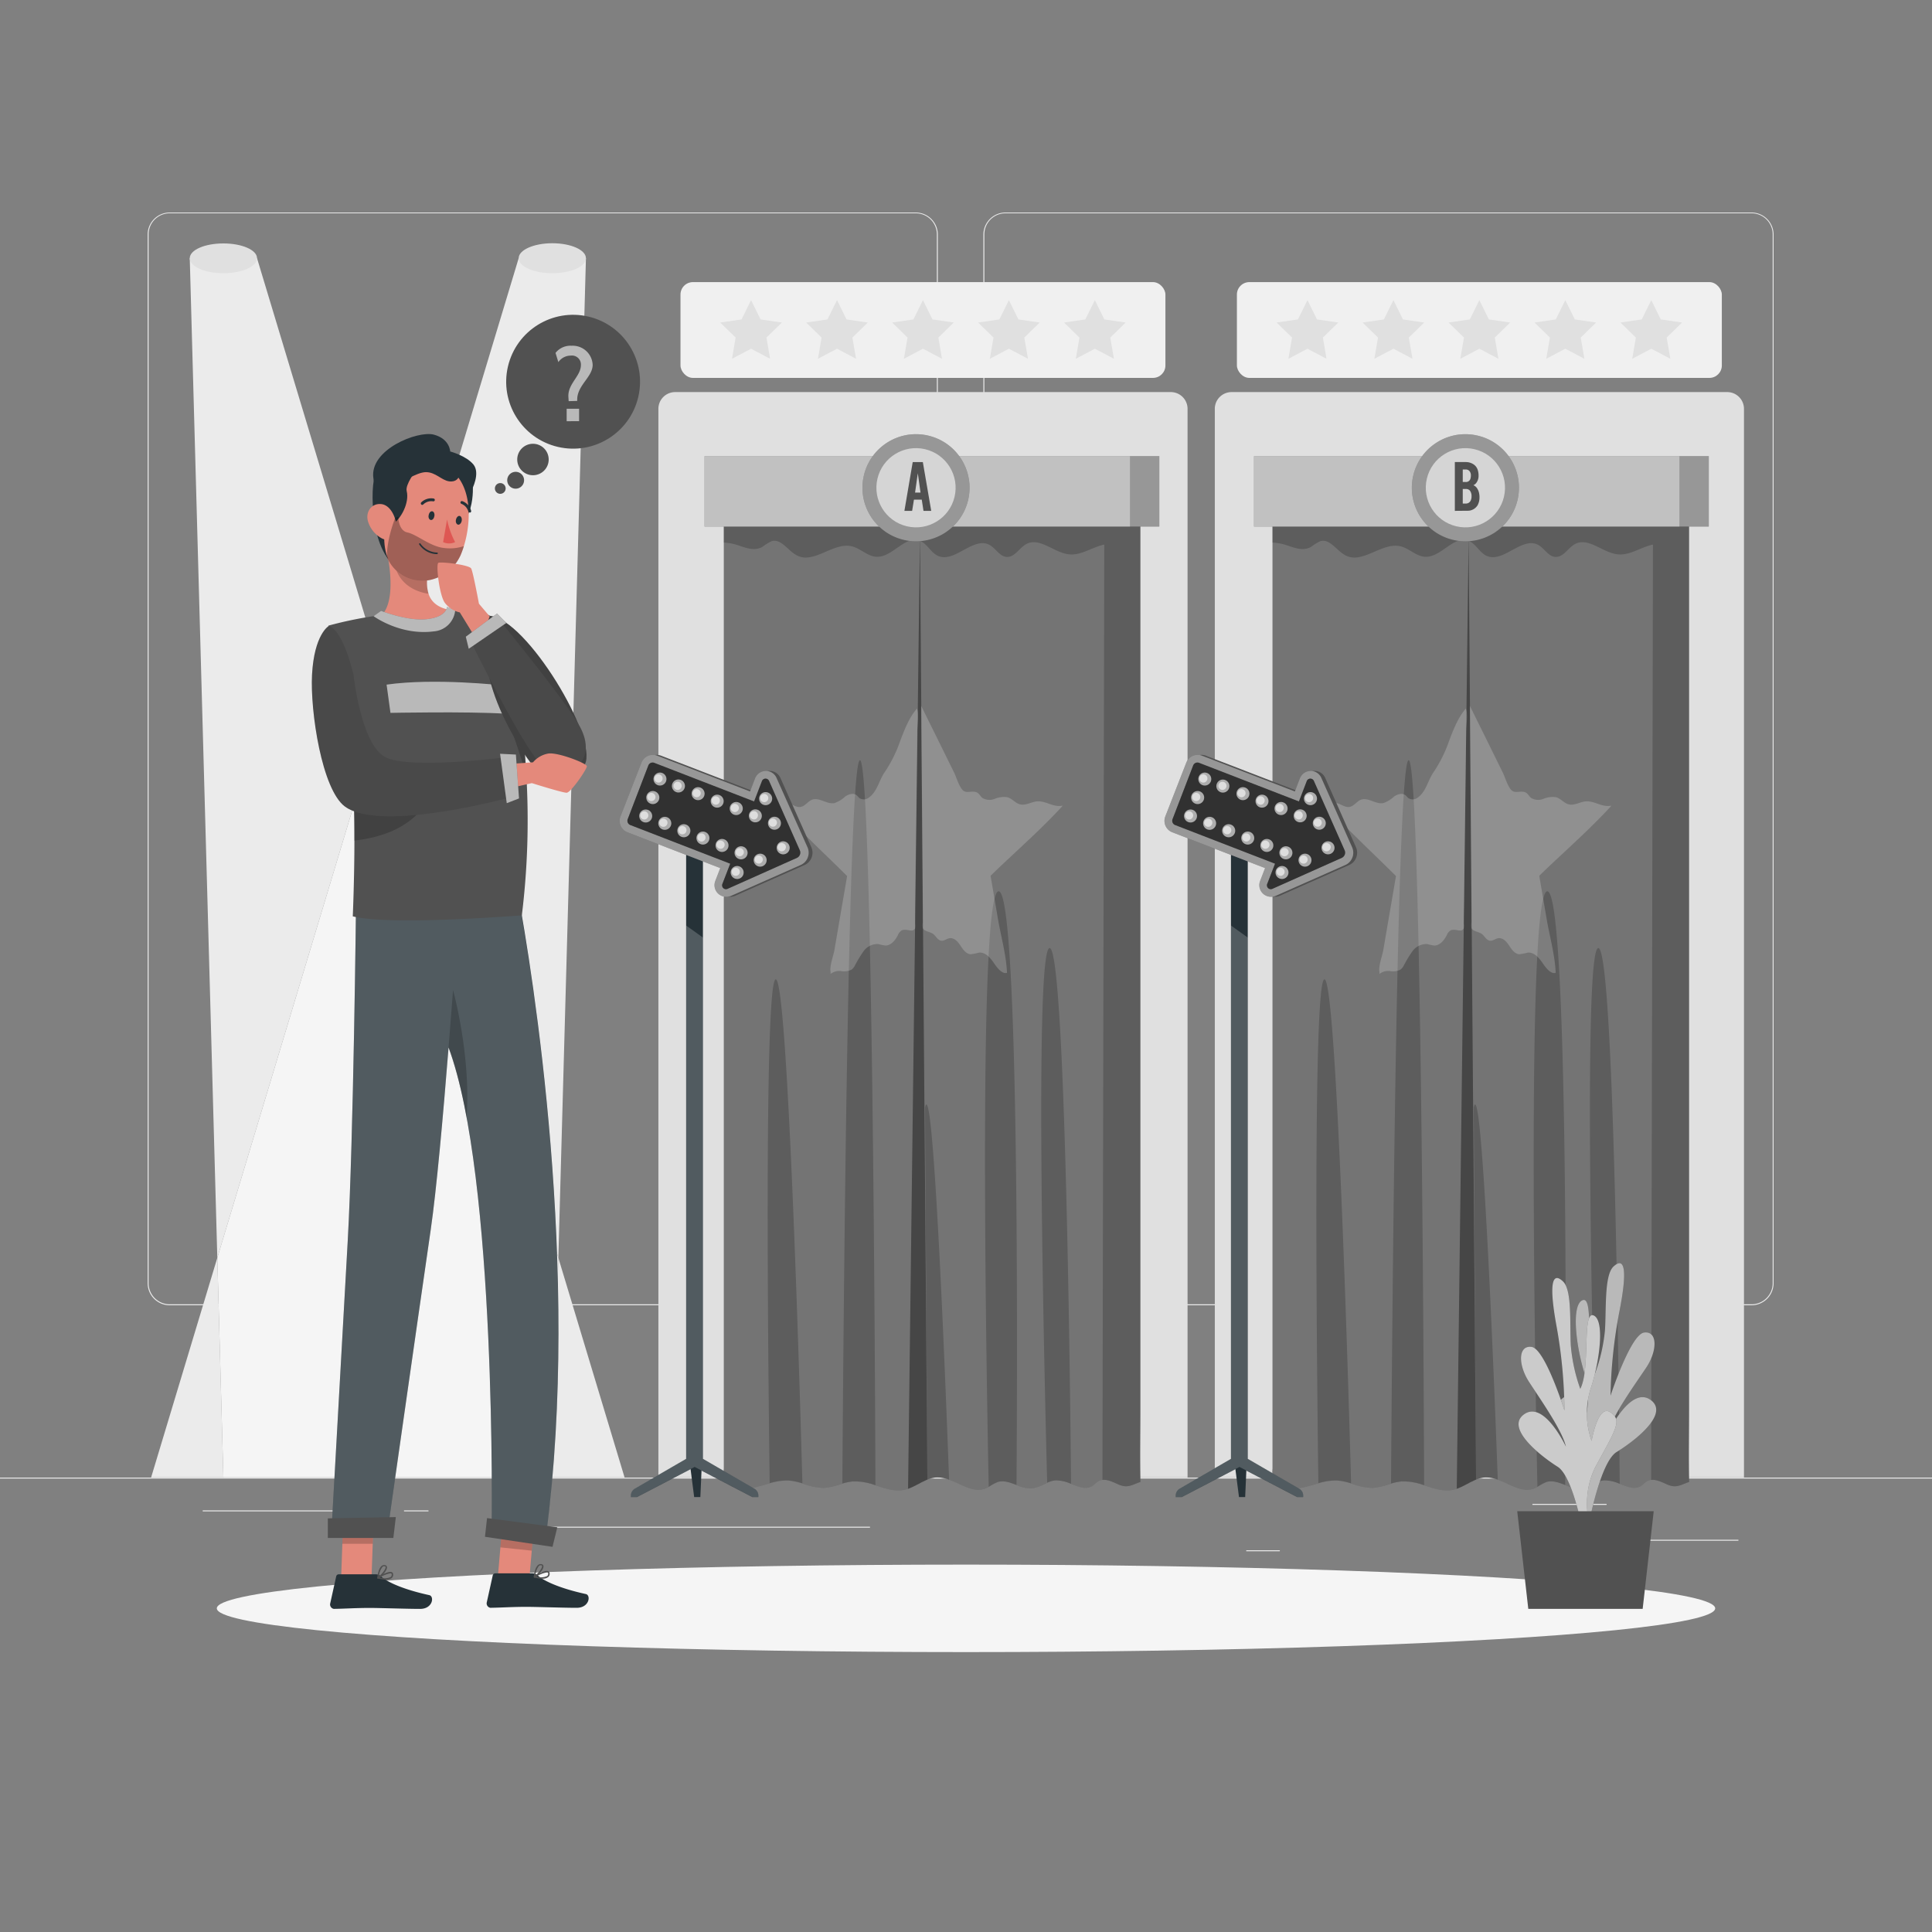<svg xmlns="http://www.w3.org/2000/svg" viewBox="0 0 500 500"><rect x="0" y="0" width="500" height="500" fill="#808080" stroke="none"/><g id="freepik--background-complete--inject-187"><rect y="382.4" width="500" height="0.25" style="fill:#ebebeb"></rect><rect x="416.78" y="398.49" width="33.12" height="0.25" style="fill:#ebebeb"></rect><rect x="322.53" y="401.21" width="8.69" height="0.25" style="fill:#ebebeb"></rect><rect x="396.59" y="389.21" width="19.19" height="0.25" style="fill:#ebebeb"></rect><rect x="52.46" y="390.89" width="43.19" height="0.25" style="fill:#ebebeb"></rect><rect x="104.56" y="390.89" width="6.33" height="0.25" style="fill:#ebebeb"></rect><rect x="131.47" y="395.11" width="93.68" height="0.25" style="fill:#ebebeb"></rect><path d="M237,337.8H43.91a5.71,5.71,0,0,1-5.7-5.71V60.66A5.71,5.71,0,0,1,43.91,55H237a5.71,5.71,0,0,1,5.71,5.71V332.09A5.71,5.71,0,0,1,237,337.8ZM43.91,55.2a5.46,5.46,0,0,0-5.45,5.46V332.09a5.46,5.46,0,0,0,5.45,5.46H237a5.47,5.47,0,0,0,5.46-5.46V60.66A5.47,5.47,0,0,0,237,55.2Z" style="fill:#ebebeb"></path><path d="M453.31,337.8H260.21a5.72,5.72,0,0,1-5.71-5.71V60.66A5.72,5.72,0,0,1,260.21,55h193.1A5.71,5.71,0,0,1,459,60.66V332.09A5.71,5.71,0,0,1,453.31,337.8ZM260.21,55.2a5.47,5.47,0,0,0-5.46,5.46V332.09a5.47,5.47,0,0,0,5.46,5.46h193.1a5.47,5.47,0,0,0,5.46-5.46V60.66a5.47,5.47,0,0,0-5.46-5.46Z" style="fill:#ebebeb"></path><polygon points="144.5 325.52 142.94 382.36 161.64 382.36 144.5 325.52" style="fill:#ebebeb"></polygon><polygon points="66.52 66.83 49.11 66.83 56.24 325.52 100.38 179.14 66.52 66.83" style="fill:#ebebeb"></polygon><polygon points="151.64 66.83 134.23 66.83 100.38 179.14 144.5 325.52 151.64 66.83" style="fill:#ebebeb"></polygon><polygon points="39.11 382.36 57.81 382.36 56.24 325.52 39.11 382.36" style="fill:#ebebeb"></polygon><polygon points="100.38 179.14 56.24 325.52 57.81 382.36 142.94 382.36 144.5 325.52 100.38 179.14" style="fill:#f5f5f5"></polygon><rect x="176.11" y="73.01" width="125.5" height="24.79" rx="3.22" style="fill:#f0f0f0"></rect><path d="M174.73,101.47H303a4.34,4.34,0,0,1,4.34,4.34V382.36a0,0,0,0,1,0,0H170.39a0,0,0,0,1,0,0V105.81A4.34,4.34,0,0,1,174.73,101.47Z" style="fill:#e0e0e0"></path><polygon points="194.37 77.67 196.84 82.67 202.35 83.47 198.36 87.36 199.3 92.85 194.37 90.25 189.44 92.85 190.38 87.36 186.39 83.47 191.91 82.67 194.37 77.67" style="fill:#e0e0e0"></polygon><polygon points="216.62 77.67 219.08 82.67 224.59 83.47 220.6 87.36 221.55 92.85 216.62 90.25 211.68 92.85 212.63 87.36 208.64 83.47 214.15 82.67 216.62 77.67" style="fill:#e0e0e0"></polygon><polygon points="238.86 77.67 241.32 82.67 246.84 83.47 242.85 87.36 243.79 92.85 238.86 90.25 233.93 92.85 234.87 87.36 230.88 83.47 236.39 82.67 238.86 77.67" style="fill:#e0e0e0"></polygon><polygon points="261.1 77.67 263.57 82.67 269.08 83.47 265.09 87.36 266.04 92.85 261.1 90.25 256.17 92.85 257.12 87.36 253.13 83.47 258.64 82.67 261.1 77.67" style="fill:#e0e0e0"></polygon><polygon points="283.35 77.67 285.81 82.67 291.33 83.47 287.34 87.36 288.28 92.85 283.35 90.25 278.42 92.85 279.36 87.36 275.37 83.47 280.88 82.67 283.35 77.67" style="fill:#e0e0e0"></polygon><rect x="320.11" y="73.01" width="125.5" height="24.79" rx="3.22" style="fill:#f0f0f0"></rect><path d="M318.73,101.47H447a4.34,4.34,0,0,1,4.34,4.34V382.36a0,0,0,0,1,0,0H314.39a0,0,0,0,1,0,0V105.81A4.34,4.34,0,0,1,318.73,101.47Z" style="fill:#e0e0e0"></path><polygon points="338.37 77.67 340.84 82.67 346.35 83.47 342.36 87.36 343.3 92.85 338.37 90.25 333.44 92.85 334.38 87.36 330.39 83.47 335.9 82.67 338.37 77.67" style="fill:#e0e0e0"></polygon><polygon points="360.62 77.67 363.08 82.67 368.59 83.47 364.6 87.36 365.55 92.85 360.62 90.25 355.68 92.85 356.63 87.36 352.64 83.47 358.15 82.67 360.62 77.67" style="fill:#e0e0e0"></polygon><polygon points="382.86 77.67 385.32 82.67 390.84 83.47 386.85 87.36 387.79 92.85 382.86 90.25 377.93 92.85 378.87 87.36 374.88 83.47 380.39 82.67 382.86 77.67" style="fill:#e0e0e0"></polygon><polygon points="405.1 77.67 407.57 82.67 413.08 83.47 409.09 87.36 410.04 92.85 405.1 90.25 400.17 92.85 401.12 87.36 397.13 83.47 402.64 82.67 405.1 77.67" style="fill:#e0e0e0"></polygon><polygon points="427.35 77.67 429.81 82.67 435.33 83.47 431.34 87.36 432.28 92.85 427.35 90.25 422.42 92.85 423.36 87.36 419.37 83.47 424.88 82.67 427.35 77.67" style="fill:#e0e0e0"></polygon><path d="M66.52,66.83c0,2.15-3.9,3.88-8.71,3.88s-8.7-1.73-8.7-3.88S53,63,57.81,63,66.52,64.69,66.52,66.83Z" style="fill:#e0e0e0"></path><path d="M134.23,66.83c0,2.15,3.9,3.88,8.71,3.88s8.7-1.73,8.7-3.88-3.9-3.88-8.7-3.88S134.23,64.69,134.23,66.83Z" style="fill:#e0e0e0"></path></g><g id="freepik--Shadow--inject-187"><ellipse id="freepik--path--inject-187" cx="250" cy="416.24" rx="193.89" ry="11.32" style="fill:#f5f5f5"></ellipse></g><g id="freepik--choice-2--inject-187"><path d="M437.14,383.53c-2.06.7-3.27,1.72-5.66.66-1.33-.59-2.81-1.35-4.17-1.19a2.65,2.65,0,0,0-1.07.35c-.53.31-.93.81-1.45,1.15-1.68,1.13-3.61.3-5.61-.48a9.71,9.71,0,0,0-4.07-.9,6.34,6.34,0,0,0-2.1.62,13,13,0,0,1-3.82,1.46,9,9,0,0,1-4.12-.88c-1.63-.63-3.24-1.26-4.85-.78a12.07,12.07,0,0,0-2.34,1.27,6,6,0,0,1-.81.39c-3.09,1.26-6.2-1.1-9.45-2.26a8.64,8.64,0,0,0-3.39-.57,8,8,0,0,0-2.63.72c-1.85.81-3.59,2.07-5.58,2.48-2.5.52-5-.36-7.46-1.16a15.72,15.72,0,0,0-5.77-1,13.66,13.66,0,0,0-2.79.56,19.74,19.74,0,0,1-4.81,1.11,16.85,16.85,0,0,1-5.51-1.15,16,16,0,0,0-3.47-.74,15.19,15.19,0,0,0-5,.69c-1.21.34-2.43.72-3.66,1-3.08.71-7.41.74-8.22-2.72a9.92,9.92,0,0,1,0-2.11V134H437.12V364.37C437.12,370.75,437,377.17,437.14,383.53Z" style="fill:#515151"></path><path d="M437.14,383.53c-2.06.7-3.27,1.72-5.66.66-1.33-.59-2.81-1.35-4.17-1.19a2.65,2.65,0,0,0-1.07.35c-.53.31-.93.81-1.45,1.15-1.68,1.13-3.61.3-5.61-.48a9.71,9.71,0,0,0-4.07-.9,6.34,6.34,0,0,0-2.1.62,13,13,0,0,1-3.82,1.46,9,9,0,0,1-4.12-.88c-1.63-.63-3.24-1.26-4.85-.78a12.07,12.07,0,0,0-2.34,1.27,6,6,0,0,1-.81.39c-3.09,1.26-6.2-1.1-9.45-2.26a8.64,8.64,0,0,0-3.39-.57,7.68,7.68,0,0,0-2.23.55l-.4.17c-1.54.67-3,1.66-4.59,2.2a6.6,6.6,0,0,1-1,.28c-2.5.52-5-.36-7.46-1.16a15.72,15.72,0,0,0-5.77-1,13.66,13.66,0,0,0-2.79.56,19.74,19.74,0,0,1-4.81,1.11,16.85,16.85,0,0,1-5.51-1.15,16,16,0,0,0-3.47-.74,15.19,15.19,0,0,0-5,.69c-1.21.34-2.43.72-3.66,1-3.08.71-7.41.74-8.22-2.72a9.92,9.92,0,0,1,0-2.11V134H437.12V364.37C437.12,370.75,437,377.17,437.14,383.53Z" style="fill:#fff;opacity:0.2;isolation:isolate"></path><path d="M342.77,253.45c-3.17,0-1.88,107.5-1.58,130.39a15.19,15.19,0,0,1,5-.69,16,16,0,0,1,3.47.74C348.91,356.31,345.84,253.45,342.77,253.45Z" style="opacity:0.2;isolation:isolate"></path><path d="M364.53,196.76c-3.23.92-4.34,159.29-4.53,187.17a13.66,13.66,0,0,1,2.79-.56,15.72,15.72,0,0,1,5.77,1C368.46,353.55,367.73,195.84,364.53,196.76Z" style="opacity:0.2;isolation:isolate"></path><path d="M387.62,382.94a8.64,8.64,0,0,0-3.39-.57,7.68,7.68,0,0,0-2.23.55l-.61-96.21c.1-.57.22-.87.36-.87C383.92,285.84,386.84,361.41,387.62,382.94Z" style="opacity:0.2;isolation:isolate"></path><path d="M400.47,230.67c-5.55-.46-3.06,131.51-2.59,154.14a12.07,12.07,0,0,1,2.34-1.27c1.61-.48,3.22.15,4.85.78C405.26,357.92,405.91,231.13,400.47,230.67Z" style="opacity:0.2;isolation:isolate"></path><path d="M413.64,245.36c-4.08,0-1.26,114.43-.63,138.38a6.34,6.34,0,0,1,2.1-.62,9.71,9.71,0,0,1,4.07.9C419,362,417.75,245.36,413.64,245.36Z" style="opacity:0.2;isolation:isolate"></path><path d="M437.12,364.37V134H329.31v6.41a15.72,15.72,0,0,1,2.72.41c2.41.64,4.9,2.09,7.35.67a11.92,11.92,0,0,1,2.29-1.42c2.53-.78,4.28,2.55,6.66,3.72,4.41,2.19,9.36-3.56,14.14-2.4,2.25.55,4,2.56,6.32,2.7,4.15.24,7.43-5.66,11.29-4.13,1.88.75,2.77,3,4.61,3.87,4.3,2,9.12-5,13.32-2.85,1.67.87,2.67,3.05,4.54,3.15,2.1.11,3.26-2.4,5.12-3.36,3.49-1.81,7.19,2.37,11.11,2.7,3.12.28,6-1.94,9-2.53L427.31,383c1.36-.16,2.84.6,4.17,1.19,2.39,1.06,3.6,0,5.66-.66C437,377.17,437.12,370.75,437.12,364.37Z" style="opacity:0.2;isolation:isolate"></path><path d="M382,382.92l-.4.17c-1.54.67-3,1.66-4.59,2.2l3.07-246.42Z" style="opacity:0.4;isolation:isolate"></path><path d="M378.63,240.53a1.17,1.17,0,0,0,.19-.27,4,4,0,0,0,0-1.19c0-1.43,0-2.86.05-4.3l.18-14,.39-31.4c0-1.76.51-4.36-.07-6-2,2.21-3.35,5.72-4.4,8.52a34.51,34.51,0,0,1-4,8c-1.45,2.08-1.9,5.09-4.17,6.6a2.05,2.05,0,0,1-2.32.06c-.27-.21-.46-.52-.72-.73-.85-.69-2.12-.28-3,.34a7.78,7.78,0,0,1-2.76,1.68c-2,.37-3.94-1.58-5.8-.87-1.1.43-1.79,1.69-3,1.87-1.36.21-2.57-1.2-3.94-1a22.13,22.13,0,0,0-2.34.78,3.39,3.39,0,0,1,.27.39c.32,1.18,3.13,3.06,4,3.9l6.09,6c2.67,2.6,5.37,5.19,8,7.81l-1.86,10.83c-.47,2.77-.95,5.54-1.42,8.31-.25,1.46-1.3,4.18-1,5.64a3.52,3.52,0,0,1,0,.56,3.69,3.69,0,0,1,2.6-.77,4.3,4.3,0,0,0,2.85-.36,3.19,3.19,0,0,0,.82-1,31.4,31.4,0,0,1,2.29-3.78,4.4,4.4,0,0,1,3.82-1.82,15.83,15.83,0,0,0,1.79.38c1.49,0,2.57-1.37,3.25-2.68a2.52,2.52,0,0,1,1-1.25C376.58,240.25,377.91,241.29,378.63,240.53Z" style="fill:#fff;opacity:0.2;isolation:isolate"></path><path d="M417,208.56l0-.05c-2.39.46-4-1.11-6.31-1.13-1.6,0-3.13,1.17-4.69.79-1.22-.3-2.06-1.5-3.27-1.85a6.26,6.26,0,0,0-3.31.42,3.51,3.51,0,0,1-3.23-.28c-.44-.37-.69-.93-1.16-1.25-1.23-.83-2.82.31-3.85-.7s-1.64-3.32-2.26-4.58l-3.64-7.38-4.89-9.9.17,21.37.25,31.78c0,1,0,2,0,3a4.64,4.64,0,0,0,0,1.4c.52,1,2.14.86,3,1.78.54.57,1,1.36,1.76,1.47s1.43-.53,2.2-.64c1.19-.17,2.15.92,2.8,1.92s1.45,2.16,2.65,2.23a16.65,16.65,0,0,0,2.17-.43c1.57-.13,2.81,1.25,3.72,2.54.69,1,2.12,3.15,3.5,2.7-.19-4.6-1.57-9.43-2.35-14l-1.9-11.12.85-.83C405.18,220.09,411.47,214.6,417,208.56Z" style="fill:#fff;opacity:0.2;isolation:isolate"></path><rect x="324.54" y="118.05" width="117.69" height="18.22" style="fill:#515151"></rect><rect x="324.54" y="118.05" width="117.69" height="18.22" style="fill:#fff;opacity:0.4;isolation:isolate"></rect><rect x="324.54" y="118.05" width="110.09" height="18.22" style="fill:#fff;opacity:0.4;isolation:isolate"></rect><circle cx="379.26" cy="126.24" r="13.86" transform="translate(169.26 466.35) rotate(-76.72)" style="fill:#515151"></circle><circle cx="379.26" cy="126.24" r="13.86" transform="translate(169.26 466.35) rotate(-76.72)" style="fill:#fff;opacity:0.4;isolation:isolate"></circle><circle cx="379.26" cy="126.24" r="10.25" transform="translate(169.26 466.35) rotate(-76.72)" style="fill:#fff;opacity:0.6;isolation:isolate"></circle><path d="M376.51,132.21V119.58h2.85a3.58,3.58,0,0,1,2,.6,2.71,2.71,0,0,1,1.11,1.56,4.39,4.39,0,0,1,.18,1.34,3,3,0,0,1-.67,2,1.9,1.9,0,0,1-.67.49,2.15,2.15,0,0,1,1.08,1,3.52,3.52,0,0,1,.43,1.25,4.65,4.65,0,0,1,.07.87,4.27,4.27,0,0,1-.45,2,3,3,0,0,1-2.44,1.49Zm2.05-7.47h.8a1.17,1.17,0,0,0,1.19-.87,2.55,2.55,0,0,0,.11-.79,1.68,1.68,0,0,0-.38-1.19,1.21,1.21,0,0,0-.92-.38h-.8Zm0,5.58h.8a1.36,1.36,0,0,0,1.34-1,2.15,2.15,0,0,0,.13-.79,2.39,2.39,0,0,0-.4-1.54,1.32,1.32,0,0,0-1.07-.44h-.8Z" style="fill:#515151"></path><path d="M336.21,385.26l-13.29-7.71V209h-4.35V377.55l-13.3,7.71a2.08,2.08,0,0,0-1,1.79v.39h1.59l14.91-7.77,14.92,7.77h1.58v-.39A2.06,2.06,0,0,0,336.21,385.26Z" style="fill:#263238"></path><polygon points="319.48 378.34 320.65 387.44 322.25 387.44 322.65 378.41 319.48 378.34" style="fill:#263238"></polygon><path d="M336.21,385.26l-13.29-7.71V242.64l-4.35-3.12v138l-13.3,7.71a2.08,2.08,0,0,0-1,1.79v.39h1.59l14.91-7.77,14.92,7.77h1.58v-.39A2.06,2.06,0,0,0,336.21,385.26Z" style="fill:#fff;opacity:0.2;isolation:isolate"></path><path d="M329.94,232.08a3,3,0,0,1-2.81-4.12l1.27-3.3-24-9.26a3.17,3.17,0,0,1-1.82-4.1L308,197.4a3.16,3.16,0,0,1,4.11-1.82l24,9.25,1.28-3.33a3,3,0,0,1,5.59-.14l7.95,17.91a3.48,3.48,0,0,1,.06,2.67,3.42,3.42,0,0,1-1.84,1.93l-17.91,7.94a3,3,0,0,1-1.24.27Z" style="fill:#515151;isolation:isolate"></path><path d="M328.94,232.08a3,3,0,0,1-2.81-4.12l1.27-3.3-24-9.26a3.17,3.17,0,0,1-1.82-4.1L307,197.4a3.16,3.16,0,0,1,4.11-1.82l24,9.25,1.28-3.33a3,3,0,0,1,5.59-.14l7.95,17.91a3.48,3.48,0,0,1,.06,2.67,3.42,3.42,0,0,1-1.84,1.93l-17.91,7.94a3,3,0,0,1-1.24.27Z" style="fill:#515151"></path><path d="M328.94,232.08a3,3,0,0,1-2.81-4.12l1.27-3.3-24-9.26a3.17,3.17,0,0,1-1.82-4.1L307,197.4a3.16,3.16,0,0,1,4.11-1.82l24,9.25,1.28-3.33a3,3,0,0,1,5.59-.14l7.95,17.91a3.48,3.48,0,0,1,.06,2.67,3.42,3.42,0,0,1-1.84,1.93l-17.91,7.94a3,3,0,0,1-1.24.27Z" style="fill:#fff;opacity:0.4;isolation:isolate"></path><path d="M348,220.08l-7.94-17.91a1,1,0,0,0-1.9.05l-2,5.2-25.85-10a1.18,1.18,0,0,0-1.52.68L303.45,212a1.18,1.18,0,0,0,.68,1.52l25.85,10-2,5.17a1,1,0,0,0,1.38,1.31l17.91-8A1.49,1.49,0,0,0,348,220.08Z" style="fill:#515151"></path><path d="M348,220.08l-7.94-17.91a1,1,0,0,0-1.9.05l-2,5.2-25.85-10a1.18,1.18,0,0,0-1.52.68L303.45,212a1.18,1.18,0,0,0,.68,1.52l25.85,10-2,5.17a1,1,0,0,0,1.38,1.31l17.91-8A1.49,1.49,0,0,0,348,220.08Z" style="opacity:0.4;isolation:isolate"></path><path d="M311.53,207a1.69,1.69,0,1,1-1-2.18A1.69,1.69,0,0,1,311.53,207Z" style="fill:#fff;opacity:0.6;isolation:isolate"></path><path d="M310.57,206.63a1.06,1.06,0,1,1-.61-1.36A1.06,1.06,0,0,1,310.57,206.63Z" style="fill:#fff;opacity:0.6;isolation:isolate"></path><path d="M323.24,206a1.68,1.68,0,1,1-1-2.18A1.68,1.68,0,0,1,323.24,206Z" style="fill:#fff;opacity:0.6;isolation:isolate"></path><path d="M322.28,205.66a1.05,1.05,0,1,1-.6-1.36A1.05,1.05,0,0,1,322.28,205.66Z" style="fill:#fff;opacity:0.6;isolation:isolate"></path><path d="M319.56,215.59a1.69,1.69,0,1,1-1-2.18A1.68,1.68,0,0,1,319.56,215.59Z" style="fill:#fff;opacity:0.6;isolation:isolate"></path><path d="M318.6,215.22a1.06,1.06,0,1,1-.61-1.36A1.06,1.06,0,0,1,318.6,215.22Z" style="fill:#fff;opacity:0.6;isolation:isolate"></path><path d="M328.18,207.93a1.68,1.68,0,1,1-1-2.17A1.69,1.69,0,0,1,328.18,207.93Z" style="fill:#fff;opacity:0.6;isolation:isolate"></path><path d="M327.22,207.56a1,1,0,0,1-1.36.61,1.06,1.06,0,1,1,.76-2A1.05,1.05,0,0,1,327.22,207.56Z" style="fill:#fff;opacity:0.6;isolation:isolate"></path><path d="M324.49,217.49a1.68,1.68,0,1,1-1-2.18A1.69,1.69,0,0,1,324.49,217.49Z" style="fill:#fff;opacity:0.6;isolation:isolate"></path><path d="M323.53,217.12a1.05,1.05,0,1,1-.6-1.36A1.06,1.06,0,0,1,323.53,217.12Z" style="fill:#fff;opacity:0.6;isolation:isolate"></path><path d="M333.12,209.84a1.69,1.69,0,1,1-1-2.18A1.68,1.68,0,0,1,333.12,209.84Z" style="fill:#fff;opacity:0.6;isolation:isolate"></path><path d="M332.16,209.47a1.06,1.06,0,1,1-.61-1.36A1.05,1.05,0,0,1,332.16,209.47Z" style="fill:#fff;opacity:0.6;isolation:isolate"></path><path d="M329.43,219.4a1.68,1.68,0,1,1-1-2.18A1.68,1.68,0,0,1,329.43,219.4Z" style="fill:#fff;opacity:0.6;isolation:isolate"></path><path d="M328.47,219a1.05,1.05,0,0,1-1.36.6,1.06,1.06,0,1,1,1.36-.6Z" style="fill:#fff;opacity:0.6;isolation:isolate"></path><path d="M340.73,207.28a1.69,1.69,0,1,1-1-2.18A1.69,1.69,0,0,1,340.73,207.28Z" style="fill:#fff;opacity:0.6;isolation:isolate"></path><path d="M339.77,206.91a1.06,1.06,0,1,1-.61-1.36A1.06,1.06,0,0,1,339.77,206.91Z" style="fill:#fff;opacity:0.6;isolation:isolate"></path><path d="M333.35,226.4a1.68,1.68,0,1,1-1-2.18A1.69,1.69,0,0,1,333.35,226.4Z" style="fill:#fff;opacity:0.6;isolation:isolate"></path><path d="M332.39,226a1.05,1.05,0,1,1-.6-1.36A1.05,1.05,0,0,1,332.39,226Z" style="fill:#fff;opacity:0.6;isolation:isolate"></path><path d="M343,213.65a1.68,1.68,0,1,1-1-2.18A1.68,1.68,0,0,1,343,213.65Z" style="fill:#fff;opacity:0.6;isolation:isolate"></path><path d="M342,213.28a1.05,1.05,0,1,1-.6-1.36A1.05,1.05,0,0,1,342,213.28Z" style="fill:#fff;opacity:0.6;isolation:isolate"></path><path d="M339.3,223.21a1.68,1.68,0,1,1-1-2.18A1.68,1.68,0,0,1,339.3,223.21Z" style="fill:#fff;opacity:0.6;isolation:isolate"></path><path d="M338.34,222.84a1.05,1.05,0,1,1-.6-1.37A1.05,1.05,0,0,1,338.34,222.84Z" style="fill:#fff;opacity:0.6;isolation:isolate"></path><circle cx="343.68" cy="219.41" r="1.69" transform="translate(17.69 464.32) rotate(-69.47)" style="fill:#fff;opacity:0.6;isolation:isolate"></circle><path d="M344.3,219.64a1.07,1.07,0,0,1-1.37.61,1.06,1.06,0,0,1,.76-2A1,1,0,0,1,344.3,219.64Z" style="fill:#fff;opacity:0.6;isolation:isolate"></path><path d="M338.05,211.74a1.68,1.68,0,1,1-1-2.18A1.68,1.68,0,0,1,338.05,211.74Z" style="fill:#fff;opacity:0.6;isolation:isolate"></path><path d="M337.09,211.37a1,1,0,0,1-1.36.61,1.06,1.06,0,1,1,1.36-.61Z" style="fill:#fff;opacity:0.6;isolation:isolate"></path><path d="M334.37,221.3a1.69,1.69,0,1,1-1-2.18A1.69,1.69,0,0,1,334.37,221.3Z" style="fill:#fff;opacity:0.6;isolation:isolate"></path><path d="M333.41,220.93a1.05,1.05,0,0,1-1.36.6,1,1,0,0,1-.61-1.36,1.06,1.06,0,0,1,2,.76Z" style="fill:#fff;opacity:0.6;isolation:isolate"></path><path d="M313.37,202.22a1.68,1.68,0,1,1-1-2.18A1.69,1.69,0,0,1,313.37,202.22Z" style="fill:#fff;opacity:0.6;isolation:isolate"></path><path d="M312.41,201.85a1.06,1.06,0,1,1-.6-1.36A1.05,1.05,0,0,1,312.41,201.85Z" style="fill:#fff;opacity:0.6;isolation:isolate"></path><path d="M309.68,211.78a1.68,1.68,0,1,1-1-2.18A1.69,1.69,0,0,1,309.68,211.78Z" style="fill:#fff;opacity:0.6;isolation:isolate"></path><path d="M308.72,211.41a1.05,1.05,0,1,1-.6-1.36A1.05,1.05,0,0,1,308.72,211.41Z" style="fill:#fff;opacity:0.6;isolation:isolate"></path><circle cx="316.73" cy="203.52" r="1.69" transform="matrix(0.34, -0.94, 0.94, 0.34, 17.48, 431.97)" style="fill:#fff;opacity:0.6;isolation:isolate"></circle><path d="M317.35,203.75a1.05,1.05,0,1,1-.61-1.36A1.06,1.06,0,0,1,317.35,203.75Z" style="fill:#fff;opacity:0.6;isolation:isolate"></path><path d="M314.62,213.68a1.68,1.68,0,1,1-3.14-1.21,1.68,1.68,0,0,1,3.14,1.21Z" style="fill:#fff;opacity:0.6;isolation:isolate"></path><path d="M313.66,213.31a1.05,1.05,0,1,1-.6-1.36A1,1,0,0,1,313.66,213.31Z" style="fill:#fff;opacity:0.6;isolation:isolate"></path></g><g id="freepik--choice-1--inject-187"><path d="M295.14,383.53c-2.06.7-3.27,1.72-5.66.66-1.33-.59-2.81-1.35-4.17-1.19a2.65,2.65,0,0,0-1.07.35c-.53.31-.93.81-1.45,1.15-1.68,1.13-3.61.3-5.61-.48a9.71,9.71,0,0,0-4.07-.9,6.34,6.34,0,0,0-2.1.62,13,13,0,0,1-3.82,1.46,9,9,0,0,1-4.12-.88c-1.63-.63-3.24-1.26-4.85-.78a12.07,12.07,0,0,0-2.34,1.27,6,6,0,0,1-.81.39c-3.09,1.26-6.2-1.1-9.45-2.26a8.64,8.64,0,0,0-3.39-.57,8,8,0,0,0-2.63.72c-1.85.81-3.59,2.07-5.58,2.48-2.5.52-5-.36-7.46-1.16a15.72,15.72,0,0,0-5.77-1,13.66,13.66,0,0,0-2.79.56,19.74,19.74,0,0,1-4.81,1.11,16.85,16.85,0,0,1-5.51-1.15,16,16,0,0,0-3.47-.74,15.19,15.19,0,0,0-5,.69c-1.21.34-2.43.72-3.66,1-3.08.71-7.41.74-8.22-2.72a9.92,9.92,0,0,1,0-2.11V134H295.12V364.37C295.12,370.75,295,377.17,295.14,383.53Z" style="fill:#515151"></path><path d="M295.14,383.53c-2.06.7-3.27,1.72-5.66.66-1.33-.59-2.81-1.35-4.17-1.19a2.65,2.65,0,0,0-1.07.35c-.53.31-.93.81-1.45,1.15-1.68,1.13-3.61.3-5.61-.48a9.71,9.71,0,0,0-4.07-.9,6.34,6.34,0,0,0-2.1.62,13,13,0,0,1-3.82,1.46,9,9,0,0,1-4.12-.88c-1.63-.63-3.24-1.26-4.85-.78a12.07,12.07,0,0,0-2.34,1.27,6,6,0,0,1-.81.39c-3.09,1.26-6.2-1.1-9.45-2.26a8.64,8.64,0,0,0-3.39-.57,7.68,7.68,0,0,0-2.23.55l-.4.17c-1.54.67-3,1.66-4.59,2.2a6.6,6.6,0,0,1-1,.28c-2.5.52-5-.36-7.46-1.16a15.72,15.72,0,0,0-5.77-1,13.66,13.66,0,0,0-2.79.56,19.74,19.74,0,0,1-4.81,1.11,16.85,16.85,0,0,1-5.51-1.15,16,16,0,0,0-3.47-.74,15.19,15.19,0,0,0-5,.69c-1.21.34-2.43.72-3.66,1-3.08.71-7.41.74-8.22-2.72a9.92,9.92,0,0,1,0-2.11V134H295.12V364.37C295.12,370.75,295,377.17,295.14,383.53Z" style="fill:#fff;opacity:0.2;isolation:isolate"></path><path d="M200.77,253.45c-3.17,0-1.88,107.5-1.58,130.39a15.19,15.19,0,0,1,5-.69,16,16,0,0,1,3.47.74C206.91,356.31,203.84,253.45,200.77,253.45Z" style="opacity:0.2;isolation:isolate"></path><path d="M222.53,196.76c-3.23.92-4.34,159.29-4.53,187.17a13.66,13.66,0,0,1,2.79-.56,15.72,15.72,0,0,1,5.77,1C226.46,353.55,225.73,195.84,222.53,196.76Z" style="opacity:0.2;isolation:isolate"></path><path d="M245.62,382.94a8.64,8.64,0,0,0-3.39-.57,7.68,7.68,0,0,0-2.23.55l-.61-96.21c.1-.57.22-.87.36-.87C241.92,285.84,244.84,361.41,245.62,382.94Z" style="opacity:0.2;isolation:isolate"></path><path d="M258.47,230.67c-5.55-.46-3.06,131.51-2.59,154.14a12.07,12.07,0,0,1,2.34-1.27c1.61-.48,3.22.15,4.85.78C263.26,357.92,263.91,231.13,258.47,230.67Z" style="opacity:0.2;isolation:isolate"></path><path d="M271.64,245.36c-4.08,0-1.26,114.43-.63,138.38a6.34,6.34,0,0,1,2.1-.62,9.71,9.71,0,0,1,4.07.9C277,362,275.75,245.36,271.64,245.36Z" style="opacity:0.2;isolation:isolate"></path><path d="M295.12,364.37V134H187.31v6.41a15.72,15.72,0,0,1,2.72.41c2.41.64,4.9,2.09,7.35.67a11.92,11.92,0,0,1,2.29-1.42c2.53-.78,4.28,2.55,6.66,3.72,4.41,2.19,9.36-3.56,14.14-2.4,2.25.55,4,2.56,6.32,2.7,4.15.24,7.43-5.66,11.29-4.13,1.88.75,2.77,3,4.61,3.87,4.3,2,9.12-5,13.32-2.85,1.67.87,2.67,3.05,4.54,3.15,2.1.11,3.26-2.4,5.12-3.36,3.49-1.81,7.19,2.37,11.11,2.7,3.12.28,6-1.94,9-2.53L285.31,383c1.36-.16,2.84.6,4.17,1.19,2.39,1.06,3.6,0,5.66-.66C295,377.17,295.12,370.75,295.12,364.37Z" style="opacity:0.2;isolation:isolate"></path><path d="M240,382.92l-.4.17c-1.54.67-3,1.66-4.59,2.2l3.07-246.42Z" style="opacity:0.4;isolation:isolate"></path><path d="M236.63,240.53a1.17,1.17,0,0,0,.19-.27,4,4,0,0,0,0-1.19c0-1.43,0-2.86,0-4.3l.18-14,.39-31.4c0-1.76.51-4.36-.07-6-2,2.21-3.35,5.72-4.4,8.52a34.51,34.51,0,0,1-4,8c-1.45,2.08-1.9,5.09-4.17,6.6a2.05,2.05,0,0,1-2.32.06c-.27-.21-.46-.52-.72-.73-.85-.69-2.12-.28-3,.34a7.78,7.78,0,0,1-2.76,1.68c-2,.37-3.94-1.58-5.8-.87-1.1.43-1.79,1.69-3,1.87-1.36.21-2.57-1.2-3.94-1a22.13,22.13,0,0,0-2.34.78,3.39,3.39,0,0,1,.27.39c.32,1.18,3.13,3.06,4,3.9l6.09,6c2.67,2.6,5.37,5.19,8,7.81l-1.86,10.83c-.47,2.77-.95,5.54-1.42,8.31-.25,1.46-1.3,4.18-1,5.64a3.52,3.52,0,0,1,0,.56,3.69,3.69,0,0,1,2.6-.77,4.3,4.3,0,0,0,2.85-.36,3.19,3.19,0,0,0,.82-1,31.4,31.4,0,0,1,2.29-3.78,4.4,4.4,0,0,1,3.82-1.82,15.83,15.83,0,0,0,1.79.38c1.49,0,2.57-1.37,3.25-2.68a2.52,2.52,0,0,1,1-1.25C234.58,240.25,235.91,241.29,236.63,240.53Z" style="fill:#fff;opacity:0.2;isolation:isolate"></path><path d="M275,208.56l0-.05c-2.39.46-4-1.11-6.31-1.13-1.6,0-3.13,1.17-4.69.79-1.22-.3-2.06-1.5-3.27-1.85a6.26,6.26,0,0,0-3.31.42,3.51,3.51,0,0,1-3.23-.28c-.44-.37-.69-.93-1.16-1.25-1.23-.83-2.82.31-3.85-.7s-1.64-3.32-2.26-4.58l-3.64-7.38-4.89-9.9.17,21.37.25,31.78c0,1,0,2,0,3a4.64,4.64,0,0,0,0,1.4c.52,1,2.14.86,3,1.78.54.57,1,1.36,1.76,1.47s1.43-.53,2.2-.64c1.19-.17,2.15.92,2.8,1.92s1.45,2.16,2.65,2.23a16.65,16.65,0,0,0,2.17-.43c1.57-.13,2.81,1.25,3.72,2.54.69,1,2.12,3.15,3.5,2.7-.19-4.6-1.57-9.43-2.35-14l-1.9-11.12.85-.83C263.18,220.09,269.47,214.6,275,208.56Z" style="fill:#fff;opacity:0.2;isolation:isolate"></path><rect x="182.34" y="118.05" width="117.69" height="18.22" style="fill:#515151"></rect><rect x="182.34" y="118.05" width="117.69" height="18.22" style="fill:#fff;opacity:0.4;isolation:isolate"></rect><rect x="182.34" y="118.05" width="110.09" height="18.22" style="fill:#fff;opacity:0.4;isolation:isolate"></rect><circle cx="237.07" cy="126.24" r="13.86" transform="translate(59.74 327.96) rotate(-76.72)" style="fill:#515151"></circle><circle cx="237.07" cy="126.24" r="13.86" transform="translate(59.74 327.96) rotate(-76.72)" style="fill:#fff;opacity:0.4;isolation:isolate"></circle><circle cx="237.07" cy="126.24" r="10.25" transform="translate(59.74 327.96) rotate(-76.72)" style="fill:#fff;opacity:0.6;isolation:isolate"></circle><path d="M236.53,129.31l-.47,2.9h-2l2.15-12.62h2.62L241,132.21h-2l-.45-2.9Zm1-6.83-.71,5h1.41Z" style="fill:#515151"></path><path d="M195.21,385.26l-13.29-7.71V209h-4.35V377.55l-13.3,7.71a2.08,2.08,0,0,0-1,1.79v.39h1.59l14.91-7.77,14.92,7.77h1.58v-.39A2.06,2.06,0,0,0,195.21,385.26Z" style="fill:#263238"></path><polygon points="178.48 378.34 179.65 387.44 181.25 387.44 181.65 378.41 178.48 378.34" style="fill:#263238"></polygon><path d="M195.21,385.26l-13.29-7.71V242.64l-4.35-3.12v138l-13.3,7.71a2.08,2.08,0,0,0-1,1.79v.39h1.59l14.91-7.77,14.92,7.77h1.58v-.39A2.06,2.06,0,0,0,195.21,385.26Z" style="fill:#fff;opacity:0.2;isolation:isolate"></path><path d="M188.94,232.08a3,3,0,0,1-2.81-4.12l1.27-3.3-24-9.26a3.17,3.17,0,0,1-1.82-4.1L167,197.4a3.16,3.16,0,0,1,4.11-1.82l24,9.25,1.28-3.33a3,3,0,0,1,5.59-.14l8,17.91a3.48,3.48,0,0,1,.06,2.67,3.42,3.42,0,0,1-1.84,1.93l-17.91,7.94a3,3,0,0,1-1.24.27Z" style="fill:#515151;isolation:isolate"></path><path d="M187.94,232.08a3,3,0,0,1-2.81-4.12l1.27-3.3-24-9.26a3.17,3.17,0,0,1-1.82-4.1L166,197.4a3.16,3.16,0,0,1,4.11-1.82l24,9.25,1.28-3.33a3,3,0,0,1,5.59-.14l8,17.91a3.48,3.48,0,0,1,.06,2.67,3.42,3.42,0,0,1-1.84,1.93l-17.91,7.94a3,3,0,0,1-1.24.27Z" style="fill:#515151"></path><path d="M187.94,232.08a3,3,0,0,1-2.81-4.12l1.27-3.3-24-9.26a3.17,3.17,0,0,1-1.82-4.1L166,197.4a3.16,3.16,0,0,1,4.11-1.82l24,9.25,1.28-3.33a3,3,0,0,1,5.59-.14l8,17.91a3.48,3.48,0,0,1,.06,2.67,3.42,3.42,0,0,1-1.84,1.93l-17.91,7.94a3,3,0,0,1-1.24.27Z" style="fill:#fff;opacity:0.4;isolation:isolate"></path><path d="M207,220.08l-7.94-17.91a1,1,0,0,0-1.9.05l-2,5.2-25.85-10a1.18,1.18,0,0,0-1.52.68L162.45,212a1.18,1.18,0,0,0,.68,1.52l25.85,10-2,5.17a1,1,0,0,0,1.38,1.31l17.91-8A1.49,1.49,0,0,0,207,220.08Z" style="fill:#515151"></path><path d="M207,220.08l-7.94-17.91a1,1,0,0,0-1.9.05l-2,5.2-25.85-10a1.18,1.18,0,0,0-1.52.68L162.45,212a1.18,1.18,0,0,0,.68,1.52l25.85,10-2,5.17a1,1,0,0,0,1.38,1.31l17.91-8A1.49,1.49,0,0,0,207,220.08Z" style="opacity:0.4;isolation:isolate"></path><path d="M170.53,207a1.69,1.69,0,1,1-1-2.18A1.69,1.69,0,0,1,170.53,207Z" style="fill:#fff;opacity:0.6;isolation:isolate"></path><path d="M169.57,206.63a1.06,1.06,0,1,1-.61-1.36A1.06,1.06,0,0,1,169.57,206.63Z" style="fill:#fff;opacity:0.6;isolation:isolate"></path><path d="M182.24,206a1.68,1.68,0,1,1-1-2.18A1.68,1.68,0,0,1,182.24,206Z" style="fill:#fff;opacity:0.6;isolation:isolate"></path><path d="M181.28,205.66a1.05,1.05,0,1,1-.6-1.36A1.05,1.05,0,0,1,181.28,205.66Z" style="fill:#fff;opacity:0.6;isolation:isolate"></path><path d="M178.56,215.59a1.69,1.69,0,1,1-1-2.18A1.68,1.68,0,0,1,178.56,215.59Z" style="fill:#fff;opacity:0.6;isolation:isolate"></path><path d="M177.6,215.22a1.06,1.06,0,1,1-.61-1.36A1.06,1.06,0,0,1,177.6,215.22Z" style="fill:#fff;opacity:0.6;isolation:isolate"></path><path d="M187.18,207.93a1.68,1.68,0,1,1-1-2.17A1.69,1.69,0,0,1,187.18,207.93Z" style="fill:#fff;opacity:0.6;isolation:isolate"></path><path d="M186.22,207.56a1,1,0,0,1-1.36.61,1.06,1.06,0,1,1,.76-2A1.05,1.05,0,0,1,186.22,207.56Z" style="fill:#fff;opacity:0.6;isolation:isolate"></path><path d="M183.49,217.49a1.68,1.68,0,1,1-1-2.18A1.69,1.69,0,0,1,183.49,217.49Z" style="fill:#fff;opacity:0.6;isolation:isolate"></path><path d="M182.53,217.12a1.05,1.05,0,1,1-.6-1.36A1.06,1.06,0,0,1,182.53,217.12Z" style="fill:#fff;opacity:0.6;isolation:isolate"></path><path d="M192.12,209.84a1.69,1.69,0,1,1-1-2.18A1.68,1.68,0,0,1,192.12,209.84Z" style="fill:#fff;opacity:0.6;isolation:isolate"></path><path d="M191.16,209.47a1.06,1.06,0,1,1-.61-1.36A1.05,1.05,0,0,1,191.16,209.47Z" style="fill:#fff;opacity:0.6;isolation:isolate"></path><path d="M188.43,219.4a1.68,1.68,0,1,1-1-2.18A1.68,1.68,0,0,1,188.43,219.4Z" style="fill:#fff;opacity:0.6;isolation:isolate"></path><path d="M187.47,219a1.05,1.05,0,0,1-1.36.6,1.06,1.06,0,1,1,1.36-.6Z" style="fill:#fff;opacity:0.6;isolation:isolate"></path><path d="M199.73,207.28a1.69,1.69,0,1,1-1-2.18A1.69,1.69,0,0,1,199.73,207.28Z" style="fill:#fff;opacity:0.6;isolation:isolate"></path><path d="M198.77,206.91a1.06,1.06,0,1,1-.61-1.36A1.06,1.06,0,0,1,198.77,206.91Z" style="fill:#fff;opacity:0.6;isolation:isolate"></path><path d="M192.35,226.4a1.68,1.68,0,1,1-1-2.18A1.69,1.69,0,0,1,192.35,226.4Z" style="fill:#fff;opacity:0.6;isolation:isolate"></path><path d="M191.39,226a1.05,1.05,0,1,1-.6-1.36A1.05,1.05,0,0,1,191.39,226Z" style="fill:#fff;opacity:0.6;isolation:isolate"></path><path d="M202,213.65a1.68,1.68,0,1,1-1-2.18A1.68,1.68,0,0,1,202,213.65Z" style="fill:#fff;opacity:0.6;isolation:isolate"></path><path d="M201,213.28a1.05,1.05,0,1,1-.6-1.36A1.05,1.05,0,0,1,201,213.28Z" style="fill:#fff;opacity:0.6;isolation:isolate"></path><path d="M198.3,223.21a1.68,1.68,0,1,1-1-2.18A1.68,1.68,0,0,1,198.3,223.21Z" style="fill:#fff;opacity:0.6;isolation:isolate"></path><path d="M197.34,222.84a1.05,1.05,0,1,1-.6-1.37A1.05,1.05,0,0,1,197.34,222.84Z" style="fill:#fff;opacity:0.6;isolation:isolate"></path><circle cx="202.68" cy="219.41" r="1.69" transform="translate(-73.87 332.28) rotate(-69.47)" style="fill:#fff;opacity:0.6;isolation:isolate"></circle><path d="M203.3,219.64a1.07,1.07,0,0,1-1.37.61,1.06,1.06,0,0,1,.76-2A1,1,0,0,1,203.3,219.64Z" style="fill:#fff;opacity:0.6;isolation:isolate"></path><path d="M197.05,211.74a1.68,1.68,0,1,1-1-2.18A1.68,1.68,0,0,1,197.05,211.74Z" style="fill:#fff;opacity:0.6;isolation:isolate"></path><path d="M196.09,211.37a1,1,0,0,1-1.36.61,1.06,1.06,0,1,1,1.36-.61Z" style="fill:#fff;opacity:0.6;isolation:isolate"></path><path d="M193.37,221.3a1.69,1.69,0,1,1-1-2.18A1.69,1.69,0,0,1,193.37,221.3Z" style="fill:#fff;opacity:0.6;isolation:isolate"></path><path d="M192.41,220.93a1.05,1.05,0,0,1-1.36.6,1,1,0,0,1-.61-1.36,1.06,1.06,0,0,1,2,.76Z" style="fill:#fff;opacity:0.6;isolation:isolate"></path><path d="M172.37,202.22a1.68,1.68,0,1,1-1-2.18A1.69,1.69,0,0,1,172.37,202.22Z" style="fill:#fff;opacity:0.6;isolation:isolate"></path><path d="M171.41,201.85a1.06,1.06,0,1,1-.6-1.36A1.05,1.05,0,0,1,171.41,201.85Z" style="fill:#fff;opacity:0.6;isolation:isolate"></path><path d="M168.68,211.78a1.68,1.68,0,1,1-1-2.18A1.69,1.69,0,0,1,168.68,211.78Z" style="fill:#fff;opacity:0.6;isolation:isolate"></path><path d="M167.72,211.41a1.05,1.05,0,1,1-.6-1.36A1.05,1.05,0,0,1,167.72,211.41Z" style="fill:#fff;opacity:0.6;isolation:isolate"></path><circle cx="175.73" cy="203.52" r="1.69" transform="matrix(0.34, -0.94, 0.94, 0.34, -75.48, 299.4)" style="fill:#fff;opacity:0.6;isolation:isolate"></circle><path d="M176.35,203.75a1.05,1.05,0,1,1-.61-1.36A1.06,1.06,0,0,1,176.35,203.75Z" style="fill:#fff;opacity:0.6;isolation:isolate"></path><path d="M173.62,213.68a1.68,1.68,0,1,1-3.14-1.21,1.68,1.68,0,0,1,3.14,1.21Z" style="fill:#fff;opacity:0.6;isolation:isolate"></path><path d="M172.66,213.31a1.05,1.05,0,1,1-.6-1.36A1,1,0,0,1,172.66,213.31Z" style="fill:#fff;opacity:0.6;isolation:isolate"></path></g><g id="freepik--Plant--inject-187"><path d="M408.91,394.05s4.39-9.58-.62-19-6.47-11.67-3.28-13.6,4.67,7.55,4.67,7.55a21.35,21.35,0,0,0,.47-13.36c-2.23-6.83-3.62-17.95-.58-19.15s.58,13.88,3.21,19a44,44,0,0,0,2.58-11.2c.37-5.49-.2-14.25,2.2-16.5s3.94-.69,1.58,11.42a126.35,126.35,0,0,0-2.34,22s5.2-15.89,8.7-16.35,3.49,4.68.5,9.14-8.76,12.46-9.71,16.57c0,0,5.72-11.95,10.86-8.29s-4.48,10.88-8.76,13.49-7.27,19-7.27,19Z" style="fill:#515151"></path><path d="M408.91,394.05s4.39-9.58-.62-19-6.47-11.67-3.28-13.6,4.67,7.55,4.67,7.55a21.35,21.35,0,0,0,.47-13.36c-2.23-6.83-3.62-17.95-.58-19.15s.58,13.88,3.21,19a44,44,0,0,0,2.58-11.2c.37-5.49-.2-14.25,2.2-16.5s3.94-.69,1.58,11.42a126.35,126.35,0,0,0-2.34,22s5.2-15.89,8.7-16.35,3.49,4.68.5,9.14-8.76,12.46-9.71,16.57c0,0,5.72-11.95,10.86-8.29s-4.48,10.88-8.76,13.49-7.27,19-7.27,19Z" style="fill:#fff;opacity:0.6;isolation:isolate"></path><path d="M412.38,398s-4.28-9.64.85-19,6.61-11.57,3.44-13.55-4.76,7.48-4.76,7.48a21.28,21.28,0,0,1-.31-13.36c2.31-6.8,3.84-17.9.81-19.14s-.74,13.87-3.44,19a44.39,44.39,0,0,1-2.45-11.25c-.3-5.49.38-14.24-2-16.53s-3.93-.75-1.72,11.4a127.26,127.26,0,0,1,2.08,22s-5-16-8.51-16.47-3.55,4.62-.61,9.13,8.61,12.58,9.51,16.71c0,0-5.57-12-10.76-8.45s4.35,10.95,8.6,13.62,7,19.07,7,19.07Z" style="fill:#515151"></path><path d="M412.38,398s-4.28-9.64.85-19,6.61-11.57,3.44-13.55-4.76,7.48-4.76,7.48a21.28,21.28,0,0,1-.31-13.36c2.31-6.8,3.84-17.9.81-19.14s-.74,13.87-3.44,19a44.39,44.39,0,0,1-2.45-11.25c-.3-5.49.38-14.24-2-16.53s-3.93-.75-1.72,11.4a127.26,127.26,0,0,1,2.08,22s-5-16-8.51-16.47-3.55,4.62-.61,9.13,8.61,12.58,9.51,16.71c0,0-5.57-12-10.76-8.45s4.35,10.95,8.6,13.62,7,19.07,7,19.07Z" style="fill:#fff;opacity:0.7;isolation:isolate"></path><polygon points="392.66 391.11 427.98 391.11 425.12 416.38 395.52 416.38 392.66 391.11" style="fill:#515151"></polygon></g><g id="freepik--speech-bubble--inject-187"><circle cx="148.33" cy="98.8" r="17.32" transform="translate(18.09 220.46) rotate(-76.72)" style="fill:#515151"></circle><path d="M147.17,103.82c-.08-1.17-.08-1.27-.08-1.38,0-3.24,3.25-5.14,3.25-8a2.32,2.32,0,0,0-2.62-2.41,3.91,3.91,0,0,0-3.22,1.69l-.73-2.39a4.91,4.91,0,0,1,4.15-1.85,5.17,5.17,0,0,1,5.46,4.94c0,3.14-4,5.27-4,9v.34Zm-.52,5.19v-3.22h3.22V109Z" style="fill:#fff;opacity:0.6;isolation:isolate"></path><path d="M142,118.92a4.07,4.07,0,1,1-4.07-4.07A4.07,4.07,0,0,1,142,118.92Z" style="fill:#515151"></path><path d="M135.63,124.28a2.18,2.18,0,1,1-2.17-2.17A2.17,2.17,0,0,1,135.63,124.28Z" style="fill:#515151"></path><path d="M130.86,126.4a1.39,1.39,0,1,1-1.39-1.38A1.39,1.39,0,0,1,130.86,126.4Z" style="fill:#515151"></path></g><g id="freepik--Character--inject-187"><g id="freepik--group--inject-187"><polygon points="128.77 408.93 136.88 409.79 138.41 392.29 130.29 391.43 128.77 408.93" style="fill:#e4897b"></polygon><polygon points="88.29 408.34 96.15 408.34 96.8 390.13 88.93 390.13 88.29 408.34" style="fill:#e4897b"></polygon><path d="M97.24,407.43H87.69A.68.68,0,0,0,87,408l-1.55,7a1.16,1.16,0,0,0,.9,1.37,1.07,1.07,0,0,0,.25,0c3.09-.05,5.34-.24,9.22-.24,2.39,0,9.6.25,12.9.25s3.73-3.26,2.38-3.56c-6.06-1.32-10.62-3.15-12.56-4.89A1.89,1.89,0,0,0,97.24,407.43Z" style="fill:#263238"></path><path d="M97.78,408.52a.21.21,0,0,1-.14-.16.17.17,0,0,1,.09-.18c.28-.18,2.82-1.74,3.69-1.29a.55.55,0,0,1,.32.52,1.08,1.08,0,0,1-.39,1,2.36,2.36,0,0,1-1.51.4A9.65,9.65,0,0,1,97.78,408.52Zm.54-.26a3.82,3.82,0,0,0,2.8-.14.75.75,0,0,0,.25-.67c0-.15-.07-.22-.12-.22a.39.39,0,0,0-.24-.05A7.57,7.57,0,0,0,98.32,408.26Z" style="fill:#515151"></path><path d="M97.73,408.56a.22.22,0,0,1-.09-.17c0-.11.2-2.37,1.11-3.11a1,1,0,0,1,.79-.24.6.6,0,0,1,.6.49c.16.83-1.41,2.56-2.22,3h-.09A.17.17,0,0,1,97.73,408.56ZM99,405.5a4.46,4.46,0,0,0-.93,2.46c.81-.61,1.81-1.92,1.71-2.43,0,0,0-.19-.27-.19h-.09A.61.61,0,0,0,99,405.5Z" style="fill:#515151"></path><path d="M137.74,407.18h-9.55a.68.68,0,0,0-.67.54l-1.55,7a1.16,1.16,0,0,0,.9,1.37,1.07,1.07,0,0,0,.25,0c3.09-.05,5.34-.24,9.22-.24,2.39,0,9.6.25,12.9.25s3.73-3.26,2.38-3.56c-6.06-1.32-10.62-3.15-12.56-4.89A1.89,1.89,0,0,0,137.74,407.18Z" style="fill:#263238"></path><path d="M138.28,408.27a.21.21,0,0,1-.14-.16.17.17,0,0,1,.09-.18c.28-.18,2.82-1.74,3.69-1.29a.55.55,0,0,1,.32.52,1.08,1.08,0,0,1-.39,1,2.36,2.36,0,0,1-1.51.4A9.65,9.65,0,0,1,138.28,408.27Zm.54-.26a3.82,3.82,0,0,0,2.8-.14.75.75,0,0,0,.25-.67c0-.15-.07-.22-.12-.22a.39.39,0,0,0-.24-.05A7.57,7.57,0,0,0,138.82,408Z" style="fill:#515151"></path><path d="M138.23,408.31a.22.22,0,0,1-.09-.17c0-.11.2-2.37,1.11-3.11a1,1,0,0,1,.79-.24.6.6,0,0,1,.6.49c.16.83-1.41,2.56-2.22,3h-.09A.17.17,0,0,1,138.23,408.31Zm1.26-3.06a4.46,4.46,0,0,0-.93,2.46c.81-.61,1.81-1.92,1.71-2.43,0,0,0-.19-.27-.19h-.09A.61.61,0,0,0,139.49,405.25Z" style="fill:#515151"></path><polygon points="130.29 391.43 138.41 392.29 137.62 401.31 129.5 400.46 130.29 391.43" style="opacity:0.2;isolation:isolate"></polygon><polygon points="88.93 390.14 96.8 390.14 96.46 399.53 88.59 399.53 88.93 390.14" style="opacity:0.2;isolation:isolate"></polygon><path d="M92.18,230.4H133.9c4,21.66,16.39,98.32,7.48,166.63l-14.13-1.75s1.31-90.68-11.16-124.2c-1.43,17.94-3.14,37-4.62,47.18-3.63,25-11.4,79.64-11.4,79.64H85.69S88.63,345.6,90,321C91.48,294.36,92.12,235.88,92.18,230.4Z" style="fill:#263238"></path><path d="M85.69,397.9h14.38s7.77-54.64,11.4-79.64c1.48-10.15,3.18-29.24,4.62-47.18a111.8,111.8,0,0,1,4.66,18.05c7.45,40.21,6.5,106.15,6.5,106.15l14.12,2c8.91-68.31-3.5-145.38-7.47-166.38H92.18c-.06,5-.7,63.71-2.19,90.38C88.63,345.85,85.69,397.9,85.69,397.9Z" style="fill:#fff;opacity:0.2;isolation:isolate"></path><polygon points="142.99 400.32 125.51 397.72 126.05 392.88 144.23 395.26 142.99 400.32" style="fill:#515151"></polygon><polygon points="101.8 398.02 84.84 398.02 84.84 392.95 102.44 392.62 101.8 398.02" style="fill:#515151"></polygon><path d="M85,161.91a176.11,176.11,0,0,1,5,25.87c.33,2.68.6,5.31.82,7.86.29,3.24.49,6.36.65,9.32.2,3.75.26,8.18.25,12.54,0,10-.42,19.65-.42,19.65,8,2,31.12.67,43.75-.25a201,201,0,0,0,1.16-36.41,208,208,0,0,0-2.65-23.93A102.87,102.87,0,0,0,130.69,164a8,8,0,0,0-6.64-5.51c-1.53-.19-3.3-.38-5.16-.49-.72,0-1.44-.07-2.17-.08a154.22,154.22,0,0,0-17.84,1.24c-1.12.13-2.26.3-3.36.48A102.46,102.46,0,0,0,85,161.91Z" style="fill:#515151"></path><path d="M125.54,171.57a251.81,251.81,0,0,1,10.62,28.92,208,208,0,0,0-2.65-23.93Z" style="opacity:0.2;isolation:isolate"></path><path d="M98.87,159.15c3.83,3.48,13.22,2.19,13.22,2.19s5.85-1.6,4.62-3.43c-3.45-.57-5.12-2.18-5.81-4.24a10,10,0,0,1-.35-3.94,20.71,20.71,0,0,1,.29-2.2l-11.6-8.59C100.76,144.61,102.62,155,98.87,159.15Z" style="fill:#e4897b"></path><path d="M101.92,144.4c.46,7,6.18,8.88,9,9.27a10,10,0,0,1-.35-3.94Z" style="opacity:0.2;isolation:isolate"></path><path d="M122.25,124.32s1.34,8.91-4.41,13.08-5.75-16-5.75-16Z" style="fill:#263238"></path><path d="M120.05,141.34a23,23,0,0,1-.85,2.35,11.2,11.2,0,0,1-.52,1,11,11,0,0,1-6.25,5.09A9.83,9.83,0,0,1,101.14,146a11.92,11.92,0,0,1-1-1.76c-2-4-1.2-8.32-.45-15.07a10.66,10.66,0,0,1,16.28-8C122.16,125,122.13,134.61,120.05,141.34Z" style="fill:#e4897b"></path><path d="M110.94,133.32c-.15.61.13,1.18.55,1.25s.82-.38.93-1-.14-1.18-.55-1.25S111.05,132.68,110.94,133.32Z" style="fill:#263238"></path><path d="M118,134.52c-.15.61.14,1.19.55,1.26s.83-.39.94-1-.15-1.19-.55-1.26S118.1,133.93,118,134.52Z" style="fill:#263238"></path><path d="M115.7,134.45a22.55,22.55,0,0,0,2.08,5.85,3.66,3.66,0,0,1-3.1,0Z" style="fill:#de5753"></path><path d="M109.14,130.65a.38.38,0,0,0,.38-.08,3,3,0,0,1,2.55-.83.37.37,0,1,0,.18-.72h0a3.69,3.69,0,0,0-3.24,1,.37.37,0,0,0,0,.52h0A.51.51,0,0,0,109.14,130.65Z" style="fill:#263238"></path><path d="M121.45,132.6a.43.43,0,0,0,.22.06.39.39,0,0,0,.26-.46h0a3.67,3.67,0,0,0-2.29-2.51.37.37,0,0,0-.46.25h0a.39.39,0,0,0,.25.46h0a3,3,0,0,1,1.78,2A.37.37,0,0,0,121.45,132.6Z" style="fill:#263238"></path><path d="M107.57,121.89H97.34c-1,2.67-1.21,7.24-.5,12.68.91,7,3.66,10.16,3.66,10.16-1.66-3.33-1.16-9.83-.08-10s1,1.09,1,1.09c2.42-1.51,4.58-5.75,3.83-8.75C104.84,125.42,107.57,121.89,107.57,121.89Z" style="fill:#263238"></path><path d="M95.23,134.9a7.4,7.4,0,0,0,3.55,4.41c2.29,1.23,4-.68,3.85-3.14-.16-2.19-1.52-5.53-4.06-5.72S94.57,132.58,95.23,134.9Z" style="fill:#e4897b"></path><path d="M103.32,125.25s4.45-3.06,6.92-3.06,4,2.07,5.94,2.37,2.47-1,2.47-1,3.16.79,3.46,3.17c0,0,2.27-4.26.4-6.53s-6-3.36-6-3.36-.1-3.27-4.25-4.36-16.71,3.86-15.63,11.28S103.32,125.25,103.32,125.25Z" style="fill:#263238"></path><path d="M120.05,141.34a23,23,0,0,1-.85,2.35,11.2,11.2,0,0,1-.52,1,11,11,0,0,1-6.25,5.09A9.83,9.83,0,0,1,101.14,146a11.92,11.92,0,0,1-1-1.76c-.11-4.68,2.13-10.2,2.13-10.2l.79-.39s0,3.66,2.38,4.15,5.93,3.63,9.36,4A11.56,11.56,0,0,0,120.05,141.34Z" style="opacity:0.3;isolation:isolate"></path><path d="M113.11,143.41h0a5.69,5.69,0,0,1-4.63-2.52.21.21,0,0,1,.07-.27.19.19,0,0,1,.26.06h0a5.46,5.46,0,0,0,4.31,2.32.19.19,0,0,1,.19.19v0a.18.18,0,0,1-.19.19Z" style="fill:#263238"></path><path d="M91.42,205c.2,3.75.26,8.18.25,12.54,14.74-1.6,18.42-9.64,18.42-9.64L90.77,195.64C91.06,198.88,91.26,202,91.42,205Z" style="opacity:0.2;isolation:isolate"></path><path d="M116.09,271.08a111.8,111.8,0,0,1,4.66,18.05c1.17-16-3.5-32.9-3.5-32.9Z" style="opacity:0.2;isolation:isolate"></path><path d="M96.69,159.47s6.88,5.06,15.56,3.93a6,6,0,0,0,5.56-5.56l-2.13-.77s0,2.65-5.39,3.19c-4.87.5-11.67-2.17-11.67-2.17Z" style="fill:#515151"></path><path d="M96.69,159.47s6.88,5.06,15.56,3.93a6,6,0,0,0,5.56-5.56l-2.13-.77s0,2.65-5.39,3.19c-4.87.5-11.67-2.17-11.67-2.17Z" style="fill:#fff;opacity:0.6;isolation:isolate"></path><path d="M128.41,173.81,119,158.49a6.68,6.68,0,0,1-3.88-2.49c-1.44-2-2.35-10-1.67-10.34s8,.5,8.5,1.48,2,9.1,2,9.1L134.74,169Z" style="fill:#e4897b"></path><path d="M100.05,177.18l1,7.31s19.78-.39,29.48.2l-.6-7.32S112.52,175.4,100.05,177.18Z" style="fill:#fff;opacity:0.6;isolation:isolate"></path><path d="M126.8,159.39c9.45.76,28.06,31.69,24.56,38.42s-9.37,9.84-19.49-9.16S126.8,159.39,126.8,159.39Z" style="fill:#515151"></path><path d="M126.8,159.39c9.45.76,28.06,31.69,24.56,38.42s-9.37,9.84-19.49-9.16S126.8,159.39,126.8,159.39Z" style="opacity:0.2;isolation:isolate"></path><path d="M149.61,187.23c-4.6-7.57-20.79-27.29-20.79-27.29L121.31,165s13.53,27.46,18.61,32.81S156.12,197.94,149.61,187.23Z" style="fill:#515151"></path><path d="M149.61,187.23c-4.6-7.57-20.79-27.29-20.79-27.29L121.31,165s13.53,27.46,18.61,32.81S156.12,197.94,149.61,187.23Z" style="opacity:0.1;isolation:isolate"></path><polygon points="131.05 161.21 128.63 158.78 120.55 164.78 121.31 167.9 131.05 161.21" style="fill:#515151"></polygon><polygon points="131.05 161.21 128.63 158.78 120.55 164.78 121.31 167.9 131.05 161.21" style="fill:#fff;opacity:0.6;isolation:isolate"></polygon><path d="M120,198.54l17.94-1.25a6.67,6.67,0,0,1,4-2.28c2.49-.34,9.94,2.53,9.94,3.3s-4.14,6.85-5.24,6.85-9-2.49-9-2.49l-16.29,3.73Z" style="fill:#e4897b"></path><path d="M85.08,162s-3.78,2.15-4.33,12.66c-.49,9.48,2.56,29.65,8.5,34.06,9.5,7,44-2.67,44-2.67l-1.33-10.18s-26.12,3.47-32.34,0-8.08-21.21-8.08-21.21S88.9,163.08,85.08,162Z" style="fill:#515151"></path><path d="M85.08,162s-3.78,2.15-4.33,12.66c-.49,9.48,2.56,29.65,8.5,34.06,9.5,7,44-2.67,44-2.67l-1.33-10.18s-26.12,3.47-32.34,0-8.08-21.21-8.08-21.21S88.9,163.08,85.08,162Z" style="opacity:0.1;isolation:isolate"></path><polygon points="129.42 195.08 131.15 207.86 134.32 206.63 133.51 195.28 129.42 195.08" style="fill:#515151"></polygon><polygon points="129.42 195.08 131.15 207.86 134.32 206.63 133.51 195.28 129.42 195.08" style="fill:#fff;opacity:0.6;isolation:isolate"></polygon></g></g></svg>